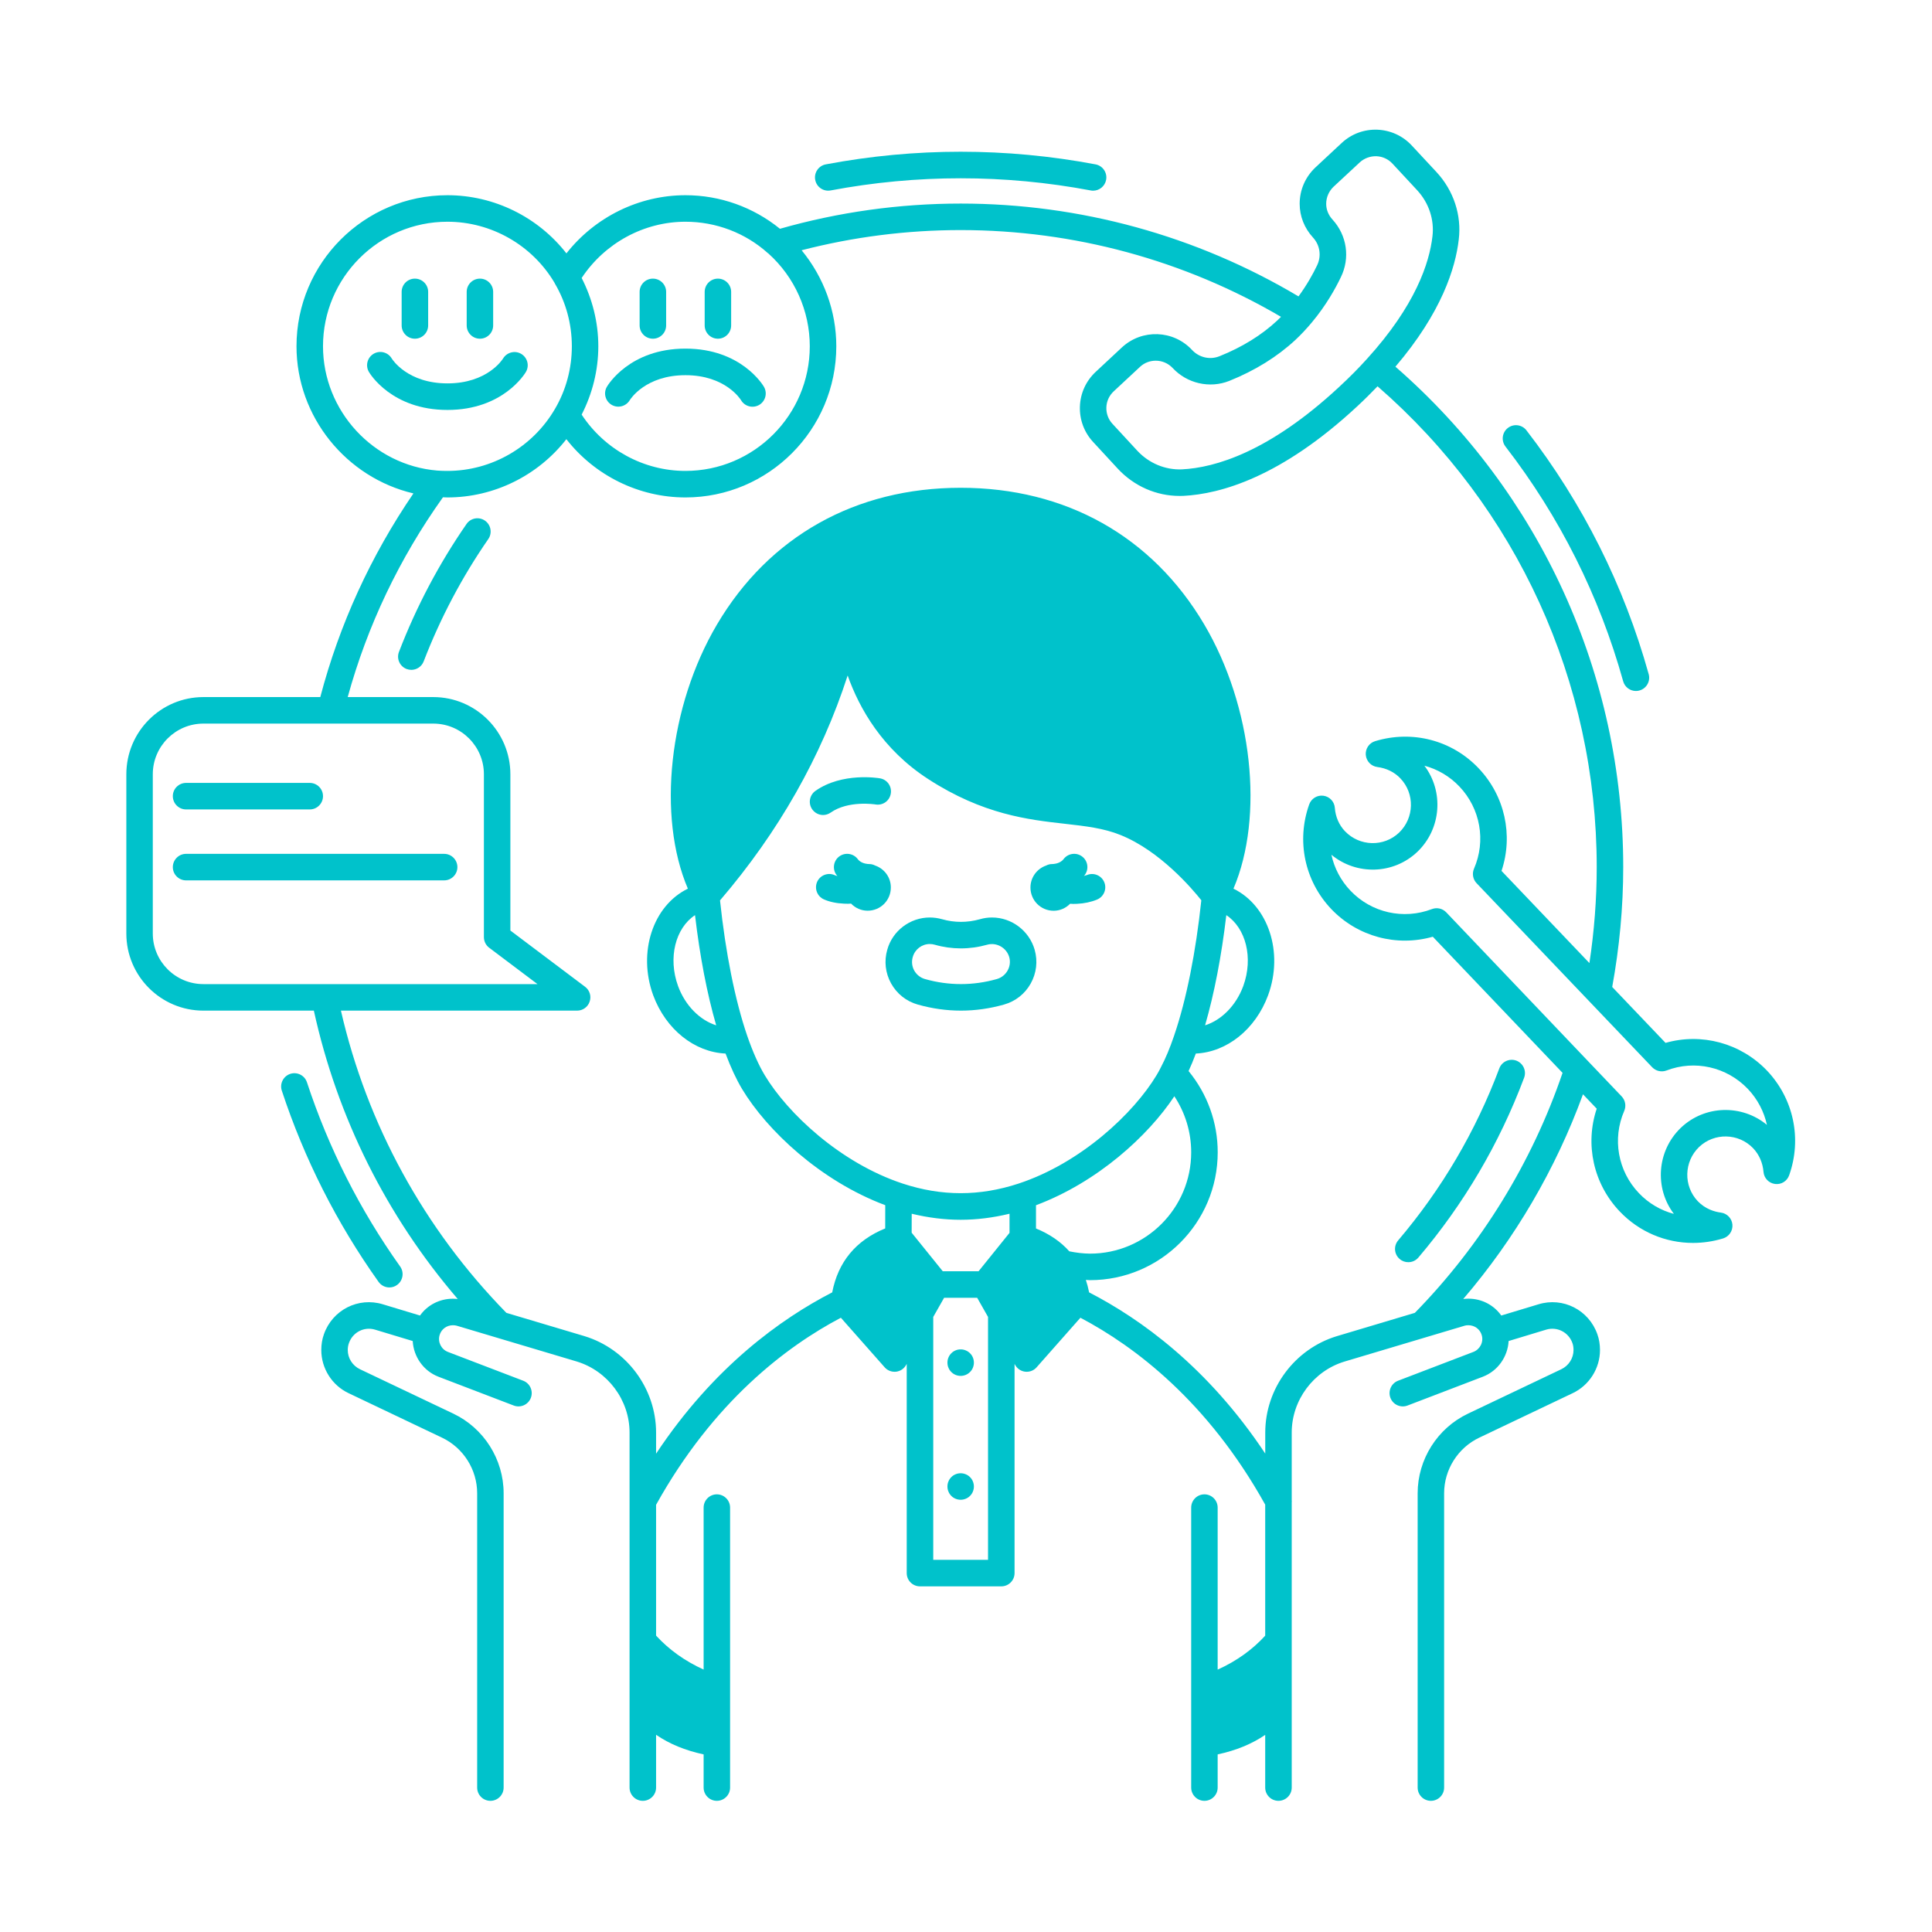 <svg xmlns="http://www.w3.org/2000/svg" xmlns:xlink="http://www.w3.org/1999/xlink" width="200" zoomAndPan="magnify" viewBox="0 0 150 150" height="200" preserveAspectRatio="xMidYMid meet"><defs><clipPath id="id1"><path d="M 9.594 10.066 L 140 10.066 L 140 139.816 L 9.594 139.816 Z M 9.594 10.066 " clip-rule="nonzero"></path></clipPath></defs><path fill="#00c2cb" d="M 81.805 70.711 C 82.305 70.711 82.758 70.5 83.082 70.168 C 83.164 70.172 83.246 70.18 83.328 70.18 C 83.43 70.18 83.531 70.18 83.633 70.172 C 84.188 70.145 84.723 70.031 85.18 69.84 C 85.703 69.621 85.953 69.016 85.734 68.492 C 85.516 67.969 84.914 67.719 84.391 67.938 C 84.32 67.965 84.234 67.984 84.152 68.008 C 84.172 67.984 84.203 67.965 84.219 67.938 C 84.559 67.484 84.469 66.836 84.012 66.496 C 83.559 66.156 82.914 66.25 82.574 66.703 C 82.535 66.754 82.492 66.797 82.445 66.836 C 82.16 67.066 81.777 67.086 81.668 67.086 C 81.504 67.086 81.352 67.133 81.215 67.203 C 80.512 67.449 80.004 68.117 80.004 68.906 C 80.004 69.906 80.805 70.711 81.805 70.711 Z M 81.805 70.711 " fill-opacity="1" fill-rule="nonzero"></path><path fill="#00c2cb" d="M 75.613 105.793 C 75.613 105.93 75.586 106.062 75.535 106.188 C 75.484 106.316 75.41 106.426 75.312 106.523 C 75.215 106.617 75.105 106.695 74.977 106.746 C 74.852 106.797 74.723 106.824 74.586 106.824 C 74.449 106.824 74.316 106.797 74.191 106.746 C 74.066 106.695 73.953 106.617 73.859 106.523 C 73.762 106.426 73.688 106.316 73.637 106.188 C 73.582 106.062 73.559 105.93 73.559 105.793 C 73.559 105.656 73.582 105.527 73.637 105.398 C 73.688 105.273 73.762 105.164 73.859 105.066 C 73.953 104.969 74.066 104.895 74.191 104.844 C 74.316 104.789 74.449 104.766 74.586 104.766 C 74.723 104.766 74.852 104.789 74.977 104.844 C 75.105 104.895 75.215 104.969 75.312 105.066 C 75.41 105.164 75.484 105.273 75.535 105.398 C 75.586 105.527 75.613 105.656 75.613 105.793 Z M 75.613 105.793 " fill-opacity="1" fill-rule="nonzero"></path><path fill="#00c2cb" d="M 75.613 115.414 C 75.613 115.547 75.586 115.68 75.535 115.805 C 75.484 115.934 75.41 116.043 75.312 116.141 C 75.215 116.238 75.105 116.312 74.977 116.363 C 74.852 116.414 74.723 116.441 74.586 116.441 C 74.449 116.441 74.316 116.414 74.191 116.363 C 74.066 116.312 73.953 116.238 73.859 116.141 C 73.762 116.043 73.688 115.934 73.637 115.805 C 73.582 115.68 73.559 115.547 73.559 115.414 C 73.559 115.277 73.582 115.145 73.637 115.02 C 73.688 114.891 73.762 114.781 73.859 114.684 C 73.953 114.586 74.066 114.512 74.191 114.461 C 74.316 114.41 74.449 114.383 74.586 114.383 C 74.723 114.383 74.852 114.41 74.977 114.461 C 75.105 114.512 75.215 114.586 75.312 114.684 C 75.41 114.781 75.484 114.891 75.535 115.02 C 75.586 115.145 75.613 115.277 75.613 115.414 Z M 75.613 115.414 " fill-opacity="1" fill-rule="nonzero"></path><path fill="#00c2cb" d="M 67.953 67.203 C 67.816 67.133 67.664 67.086 67.5 67.086 C 67.391 67.086 67.012 67.066 66.734 66.844 C 66.676 66.797 66.633 66.754 66.598 66.703 C 66.258 66.25 65.613 66.156 65.156 66.496 C 64.703 66.836 64.609 67.484 64.949 67.938 C 64.969 67.965 64.996 67.988 65.016 68.016 C 64.926 67.992 64.852 67.969 64.801 67.945 C 64.281 67.715 63.672 67.949 63.441 68.469 C 63.215 68.992 63.449 69.598 63.969 69.828 C 64.402 70.02 64.934 70.133 65.531 70.16 C 65.629 70.168 65.727 70.168 65.832 70.168 C 65.91 70.168 65.996 70.16 66.078 70.156 C 66.406 70.496 66.859 70.707 67.363 70.707 C 68.363 70.707 69.164 69.906 69.164 68.906 C 69.168 68.117 68.66 67.449 67.953 67.203 Z M 67.953 67.203 " fill-opacity="1" fill-rule="nonzero"></path><path fill="#00c2cb" d="M 63.902 63.277 C 64.105 63.277 64.312 63.215 64.492 63.09 C 65.859 62.129 67.922 62.449 67.973 62.457 C 68.539 62.555 69.066 62.18 69.16 61.617 C 69.258 61.059 68.883 60.523 68.324 60.43 C 68.207 60.41 65.395 59.941 63.312 61.402 C 62.848 61.73 62.734 62.371 63.059 62.836 C 63.262 63.121 63.578 63.277 63.902 63.277 Z M 63.902 63.277 " fill-opacity="1" fill-rule="nonzero"></path><path fill="#00c2cb" d="M 69.184 76.352 C 69.633 77.16 70.367 77.742 71.25 77.992 C 72.355 78.305 73.484 78.465 74.605 78.465 C 75.727 78.465 76.855 78.305 77.957 77.992 C 78.84 77.742 79.574 77.164 80.023 76.363 C 80.473 75.559 80.582 74.629 80.332 73.742 C 79.91 72.266 78.547 71.234 77.02 71.234 C 76.699 71.234 76.391 71.277 76.086 71.367 C 75.098 71.645 74.098 71.641 73.141 71.367 C 72.832 71.281 72.512 71.234 72.188 71.234 C 70.652 71.234 69.293 72.27 68.887 73.738 C 68.633 74.617 68.738 75.547 69.184 76.352 Z M 70.867 74.301 C 71.031 73.707 71.574 73.293 72.188 73.293 C 72.32 73.293 72.453 73.312 72.574 73.348 C 73.902 73.727 75.281 73.73 76.645 73.348 C 77.375 73.141 78.148 73.586 78.355 74.305 C 78.457 74.656 78.41 75.031 78.23 75.352 C 78.047 75.676 77.754 75.91 77.398 76.012 C 75.555 76.535 73.656 76.535 71.812 76.012 C 71.457 75.91 71.164 75.676 70.98 75.352 C 70.805 75.031 70.762 74.66 70.867 74.301 Z M 70.867 74.301 " fill-opacity="1" fill-rule="nonzero"></path><path fill="#00c2cb" d="M 14.445 62.844 L 24.051 62.844 C 24.617 62.844 25.078 62.383 25.078 61.812 C 25.078 61.246 24.617 60.785 24.051 60.785 L 14.445 60.785 C 13.879 60.785 13.418 61.246 13.418 61.812 C 13.418 62.383 13.879 62.844 14.445 62.844 Z M 14.445 62.844 " fill-opacity="1" fill-rule="nonzero"></path><path fill="#00c2cb" d="M 34.484 66.293 L 14.445 66.293 C 13.879 66.293 13.418 66.754 13.418 67.324 C 13.418 67.891 13.879 68.352 14.445 68.352 L 34.484 68.352 C 35.051 68.352 35.512 67.891 35.512 67.324 C 35.512 66.754 35.051 66.293 34.484 66.293 Z M 34.484 66.293 " fill-opacity="1" fill-rule="nonzero"></path><path fill="#00c2cb" d="M 32.211 26.297 C 32.781 26.297 33.242 25.836 33.242 25.266 L 33.242 22.66 C 33.242 22.094 32.781 21.633 32.211 21.633 C 31.645 21.633 31.184 22.094 31.184 22.66 L 31.184 25.266 C 31.184 25.836 31.645 26.297 32.211 26.297 Z M 32.211 26.297 " fill-opacity="1" fill-rule="nonzero"></path><path fill="#00c2cb" d="M 37.262 26.297 C 37.828 26.297 38.289 25.836 38.289 25.266 L 38.289 22.66 C 38.289 22.094 37.828 21.633 37.262 21.633 C 36.695 21.633 36.234 22.094 36.234 22.66 L 36.234 25.266 C 36.234 25.836 36.695 26.297 37.262 26.297 Z M 37.262 26.297 " fill-opacity="1" fill-rule="nonzero"></path><path fill="#00c2cb" d="M 40.832 28.875 C 41.117 28.387 40.953 27.766 40.469 27.477 C 39.988 27.188 39.355 27.348 39.062 27.828 C 39.016 27.906 37.84 29.766 34.742 29.766 C 31.637 29.766 30.461 27.906 30.418 27.84 C 30.133 27.348 29.504 27.18 29.012 27.465 C 28.52 27.754 28.355 28.383 28.641 28.875 C 28.711 28.996 30.406 31.828 34.742 31.828 C 39.066 31.828 40.762 28.996 40.832 28.875 Z M 40.832 28.875 " fill-opacity="1" fill-rule="nonzero"></path><path fill="#00c2cb" d="M 50.691 26.297 C 51.258 26.297 51.719 25.836 51.719 25.266 L 51.719 22.66 C 51.719 22.094 51.258 21.633 50.691 21.633 C 50.121 21.633 49.66 22.094 49.66 22.66 L 49.66 25.266 C 49.66 25.836 50.121 26.297 50.691 26.297 Z M 50.691 26.297 " fill-opacity="1" fill-rule="nonzero"></path><path fill="#00c2cb" d="M 55.738 26.297 C 56.305 26.297 56.766 25.836 56.766 25.266 L 56.766 22.66 C 56.766 22.094 56.305 21.633 55.738 21.633 C 55.172 21.633 54.711 22.094 54.711 22.66 L 54.711 25.266 C 54.711 25.836 55.172 26.297 55.738 26.297 Z M 55.738 26.297 " fill-opacity="1" fill-rule="nonzero"></path><path fill="#00c2cb" d="M 47.484 31.43 C 47.969 31.715 48.598 31.559 48.891 31.074 C 48.938 30.996 50.113 29.129 53.219 29.129 C 56.316 29.129 57.488 30.996 57.531 31.066 C 57.723 31.395 58.066 31.578 58.422 31.578 C 58.598 31.578 58.773 31.535 58.938 31.441 C 59.43 31.156 59.598 30.523 59.312 30.031 C 59.242 29.91 57.547 27.066 53.219 27.066 C 48.883 27.066 47.188 29.91 47.117 30.031 C 46.832 30.523 47 31.141 47.484 31.43 Z M 47.484 31.43 " fill-opacity="1" fill-rule="nonzero"></path><g clip-path="url(#id1)"><path fill="#00c2cb" d="M 137.184 83.117 C 135.137 80.98 132.109 80.172 129.312 80.969 L 125.172 76.629 C 125.73 73.57 126.027 70.441 126.027 67.324 C 126.027 52.363 119.586 38.273 108.34 28.469 C 111.926 24.27 113.004 20.805 113.258 18.594 C 113.488 16.711 112.863 14.805 111.539 13.371 L 109.617 11.305 C 108.922 10.551 107.969 10.113 106.941 10.07 C 105.91 10.031 104.93 10.395 104.176 11.094 L 102.133 12.996 C 101.34 13.746 100.906 14.75 100.906 15.824 C 100.906 16.789 101.273 17.715 101.938 18.438 C 102.488 19.035 102.613 19.887 102.25 20.621 C 101.957 21.238 101.48 22.105 100.816 23.012 C 92.895 18.297 83.848 15.805 74.586 15.805 C 69.824 15.805 65.105 16.465 60.555 17.762 C 58.484 16.082 55.906 15.156 53.219 15.156 C 49.605 15.156 46.191 16.855 43.977 19.672 C 41.777 16.855 38.367 15.156 34.742 15.156 C 28.277 15.156 23.02 20.414 23.02 26.883 C 23.02 32.367 26.891 37.082 32.098 38.309 C 28.781 43.172 26.352 48.477 24.867 54.121 L 15.793 54.121 C 12.492 54.121 9.809 56.809 9.809 60.113 L 9.809 72.48 C 9.809 75.781 12.492 78.465 15.793 78.465 L 24.367 78.465 C 26.188 86.758 30.012 94.418 35.539 100.855 C 35.418 100.844 35.297 100.832 35.164 100.832 C 34.117 100.832 33.18 101.332 32.609 102.137 L 29.727 101.266 C 27.816 100.68 25.805 101.707 25.148 103.594 C 25.012 103.973 24.945 104.383 24.945 104.816 C 24.945 106.242 25.777 107.559 27.062 108.164 L 34.312 111.617 C 35.973 112.402 37.047 114.098 37.047 115.938 L 37.047 138.789 C 37.047 139.355 37.508 139.816 38.074 139.816 C 38.641 139.816 39.102 139.355 39.102 138.789 L 39.102 115.938 C 39.102 113.305 37.566 110.879 35.195 109.754 L 27.945 106.305 C 27.371 106.031 27 105.449 27 104.816 C 27 104.621 27.031 104.441 27.09 104.281 C 27.383 103.434 28.277 102.973 29.133 103.238 L 32.043 104.117 C 32.109 105.324 32.867 106.438 34.047 106.891 L 39.887 109.125 C 40.418 109.328 41.012 109.059 41.215 108.531 C 41.418 107.996 41.152 107.402 40.621 107.199 L 34.781 104.965 C 34.258 104.766 33.973 104.195 34.129 103.66 C 34.262 103.199 34.676 102.891 35.164 102.891 C 35.281 102.891 35.379 102.902 35.469 102.93 L 44.781 105.707 C 47.191 106.441 48.879 108.707 48.879 111.223 L 48.879 127.336 C 48.879 127.336 48.879 127.336 48.879 127.34 L 48.879 132.32 C 48.879 132.32 48.879 132.324 48.879 132.324 L 48.879 138.789 C 48.879 139.355 49.34 139.816 49.906 139.816 C 50.477 139.816 50.938 139.355 50.938 138.789 L 50.938 134.688 C 51.98 135.402 53.195 135.902 54.629 136.211 L 54.629 138.789 C 54.629 139.355 55.09 139.816 55.656 139.816 C 56.223 139.816 56.684 139.355 56.684 138.789 L 56.684 117.051 C 56.684 116.48 56.223 116.02 55.656 116.02 C 55.09 116.02 54.629 116.48 54.629 117.051 L 54.629 129.625 C 53.168 128.961 51.941 128.082 50.938 126.988 L 50.938 116.832 C 55.395 108.812 61.062 104.535 65.285 102.309 L 68.684 106.156 C 68.879 106.379 69.16 106.504 69.453 106.504 C 69.488 106.504 69.523 106.5 69.559 106.5 C 69.891 106.465 70.184 106.27 70.348 105.98 L 70.398 105.891 L 70.398 122.137 C 70.398 122.703 70.859 123.164 71.426 123.164 L 77.742 123.164 C 78.309 123.164 78.77 122.703 78.77 122.137 L 78.77 105.891 L 78.82 105.984 C 78.984 106.273 79.277 106.465 79.609 106.5 C 79.645 106.504 79.68 106.504 79.715 106.504 C 80.008 106.504 80.289 106.379 80.484 106.156 L 83.883 102.309 C 88.105 104.535 93.773 108.809 98.23 116.82 L 98.23 126.992 C 97.25 128.07 96.02 128.957 94.539 129.629 L 94.539 117.051 C 94.539 116.48 94.078 116.02 93.512 116.02 C 92.945 116.02 92.484 116.48 92.484 117.051 L 92.484 138.789 C 92.484 139.355 92.945 139.816 93.512 139.816 C 94.078 139.816 94.539 139.355 94.539 138.789 L 94.539 136.211 C 95.977 135.902 97.191 135.402 98.23 134.695 L 98.23 138.789 C 98.23 139.355 98.691 139.816 99.258 139.816 C 99.828 139.816 100.289 139.355 100.289 138.789 L 100.289 116.613 C 100.289 116.598 100.297 116.582 100.297 116.566 C 100.297 116.551 100.289 116.539 100.289 116.523 L 100.289 111.223 C 100.289 108.707 101.977 106.441 104.387 105.711 L 113.719 102.926 C 113.789 102.902 113.887 102.891 114.004 102.891 C 114.492 102.891 114.91 103.199 115.043 103.664 C 115.199 104.195 114.91 104.766 114.387 104.965 L 108.547 107.199 C 108.016 107.402 107.75 107.996 107.953 108.531 C 108.156 109.062 108.75 109.328 109.281 109.125 L 115.121 106.891 C 116.305 106.438 117.062 105.324 117.129 104.117 L 120.043 103.234 C 120.895 102.977 121.789 103.434 122.086 104.285 C 122.141 104.441 122.168 104.621 122.168 104.816 C 122.168 105.449 121.797 106.031 121.223 106.305 L 113.977 109.754 C 111.602 110.879 110.066 113.305 110.066 115.938 L 110.066 138.789 C 110.066 139.355 110.527 139.816 111.094 139.816 C 111.66 139.816 112.121 139.355 112.121 138.789 L 112.121 115.938 C 112.121 114.098 113.195 112.402 114.855 111.617 L 122.105 108.164 C 123.391 107.555 124.223 106.238 124.223 104.816 C 124.223 104.383 124.156 103.973 124.023 103.602 C 123.363 101.707 121.352 100.68 119.445 101.266 L 116.559 102.137 C 115.984 101.328 115.051 100.828 114.004 100.828 C 113.863 100.828 113.734 100.84 113.605 100.855 C 117.629 96.16 120.793 90.746 122.902 84.961 L 123.969 86.078 C 123.043 88.844 123.711 91.91 125.754 94.055 C 127.266 95.645 129.316 96.5 131.441 96.5 C 132.219 96.5 133.004 96.387 133.777 96.152 C 134.242 96.012 134.543 95.566 134.504 95.078 C 134.461 94.594 134.09 94.207 133.609 94.145 C 133.117 94.082 132.406 93.875 131.816 93.262 C 130.691 92.078 130.734 90.188 131.918 89.051 C 133.098 87.926 134.984 87.969 136.113 89.148 C 136.582 89.645 136.859 90.281 136.918 90.984 C 136.957 91.469 137.328 91.859 137.809 91.922 C 138.297 91.988 138.75 91.703 138.91 91.246 C 139.918 88.41 139.254 85.297 137.184 83.117 Z M 104.102 21.523 C 104.836 20.031 104.582 18.273 103.449 17.039 C 103.137 16.699 102.965 16.27 102.965 15.824 C 102.965 15.324 103.172 14.848 103.539 14.496 L 105.574 12.605 C 105.926 12.281 106.398 12.117 106.859 12.129 C 107.34 12.148 107.785 12.352 108.109 12.703 L 110.031 14.773 C 110.941 15.758 111.371 17.062 111.215 18.352 C 110.98 20.402 109.902 23.719 106.129 27.867 C 106.129 27.867 106.129 27.871 106.125 27.871 C 105.5 28.566 104.793 29.281 103.961 30.051 C 98.523 35.102 94.328 36.312 91.77 36.441 C 90.477 36.496 89.211 35.973 88.305 35 L 86.379 32.914 C 86.051 32.566 85.883 32.109 85.898 31.633 C 85.914 31.152 86.117 30.707 86.473 30.379 L 88.508 28.484 C 88.852 28.16 89.293 28.004 89.73 28.004 C 90.211 28.004 90.691 28.195 91.047 28.574 C 92.152 29.766 93.914 30.184 95.449 29.57 C 97.441 28.77 99.164 27.699 100.57 26.395 C 101.016 25.977 101.449 25.516 101.859 25.023 C 102.953 23.715 103.688 22.391 104.102 21.523 Z M 53.219 17.215 C 55.594 17.215 57.871 18.082 59.625 19.66 C 59.637 19.668 59.645 19.668 59.652 19.676 C 61.699 21.512 62.871 24.137 62.871 26.883 C 62.871 32.223 58.543 36.562 53.219 36.562 C 49.969 36.562 46.938 34.895 45.16 32.191 C 45.992 30.562 46.453 28.75 46.453 26.883 C 46.453 25.023 45.992 23.211 45.16 21.582 C 46.949 18.883 49.98 17.215 53.219 17.215 Z M 25.078 26.883 C 25.078 21.551 29.414 17.215 34.742 17.215 C 38.137 17.215 41.309 19.023 43.043 21.938 C 43.055 21.969 43.07 22 43.09 22.031 C 43.945 23.488 44.398 25.164 44.398 26.883 C 44.398 28.609 43.945 30.289 43.086 31.75 C 41.359 34.719 38.164 36.562 34.742 36.562 C 34.469 36.562 34.207 36.555 33.953 36.535 C 28.977 36.125 25.078 31.887 25.078 26.883 Z M 11.863 72.48 L 11.863 60.113 C 11.863 57.945 13.625 56.18 15.793 56.18 L 33.641 56.18 C 35.809 56.18 37.57 57.945 37.57 60.113 L 37.57 72.758 C 37.57 73.082 37.723 73.391 37.98 73.582 C 39.18 74.48 40.57 75.531 41.73 76.406 L 15.793 76.406 C 13.625 76.406 11.863 74.645 11.863 72.48 Z M 73.195 98.699 L 70.781 95.707 L 70.785 94.234 C 72.062 94.543 73.336 94.703 74.586 94.703 C 75.836 94.703 77.105 94.543 78.379 94.234 L 78.379 95.719 L 75.977 98.699 Z M 83.02 97.152 C 82.352 96.402 81.488 95.809 80.434 95.379 L 80.434 93.574 C 85.199 91.789 89.133 88.199 91.176 85.113 C 92.023 86.395 92.484 87.898 92.484 89.465 C 92.484 93.801 88.961 97.332 84.629 97.332 C 84.098 97.328 83.559 97.262 83.02 97.152 Z M 95.211 71.051 C 96.727 72.055 97.324 74.363 96.527 76.555 C 95.965 78.082 94.82 79.211 93.562 79.605 C 94.273 77.152 94.836 74.246 95.211 71.051 Z M 55.605 79.605 C 54.348 79.211 53.203 78.082 52.645 76.559 C 51.844 74.363 52.445 72.051 53.961 71.051 C 54.336 74.246 54.895 77.152 55.605 79.605 Z M 58.016 80.426 C 57.07 77.672 56.328 73.949 55.902 69.906 C 60.438 64.613 63.766 58.758 65.812 52.445 C 66.715 54.996 68.512 58.188 72.074 60.492 C 76.32 63.242 79.84 63.641 82.664 63.957 C 84.281 64.141 85.68 64.297 86.992 64.828 C 90.062 66.059 92.559 69 93.27 69.895 C 92.848 73.906 92.113 77.602 91.176 80.352 C 91.172 80.359 91.172 80.371 91.168 80.379 C 91.164 80.395 91.16 80.41 91.152 80.426 C 90.824 81.387 90.496 82.172 90.137 82.852 C 90.027 83.07 89.918 83.281 89.793 83.48 C 88.035 86.414 83.934 90.293 79.086 91.891 C 76.055 92.887 73.109 92.887 70.082 91.891 C 65.234 90.293 61.133 86.414 59.375 83.48 C 58.906 82.699 58.445 81.668 58.016 80.426 Z M 72.457 121.105 L 72.457 102.246 L 73.301 100.758 L 75.867 100.758 L 76.711 102.246 L 76.711 121.105 Z M 103.797 103.738 C 100.52 104.727 98.234 107.805 98.234 111.223 L 98.234 112.855 C 93.762 106.121 88.52 102.379 84.559 100.34 C 84.492 100.004 84.406 99.68 84.305 99.371 C 84.414 99.375 84.523 99.391 84.629 99.391 C 90.094 99.391 94.543 94.938 94.543 89.465 C 94.543 87.141 93.738 84.934 92.281 83.156 C 92.473 82.742 92.66 82.293 92.844 81.797 C 95.242 81.688 97.473 79.934 98.457 77.266 C 99.676 73.926 98.465 70.316 95.766 68.996 C 98.152 63.402 97.258 54.848 93.496 48.48 C 89.453 41.637 82.738 37.871 74.586 37.871 C 66.434 37.871 59.715 41.637 55.672 48.477 C 51.91 54.848 51.016 63.402 53.406 68.996 C 50.703 70.312 49.496 73.922 50.711 77.266 C 51.699 79.938 53.934 81.691 56.332 81.797 C 56.734 82.871 57.164 83.797 57.613 84.547 C 59.539 87.75 63.684 91.68 68.73 93.57 L 68.727 95.375 C 66.449 96.305 65.07 97.973 64.613 100.34 C 60.652 102.379 55.406 106.121 50.938 112.863 L 50.938 111.223 C 50.938 107.805 48.648 104.727 45.367 103.734 L 39.316 101.93 C 32.922 95.398 28.5 87.312 26.469 78.465 L 44.809 78.465 C 45.25 78.465 45.645 78.18 45.781 77.762 C 45.926 77.34 45.781 76.879 45.426 76.613 C 45.426 76.613 42.203 74.184 39.625 72.246 L 39.625 60.113 C 39.625 56.809 36.941 54.121 33.641 54.121 L 26.996 54.121 C 28.523 48.57 31.004 43.359 34.391 38.609 C 34.508 38.613 34.621 38.621 34.742 38.621 C 38.363 38.621 41.773 36.918 43.973 34.098 C 46.18 36.922 49.594 38.621 53.219 38.621 C 59.676 38.621 64.93 33.355 64.93 26.883 C 64.93 24.148 63.957 21.52 62.238 19.43 C 66.262 18.391 70.406 17.863 74.586 17.863 C 83.359 17.863 91.93 20.191 99.457 24.598 C 99.359 24.691 99.266 24.793 99.168 24.883 C 97.949 26.02 96.441 26.953 94.684 27.656 C 93.926 27.961 93.09 27.75 92.551 27.172 C 91.109 25.617 88.668 25.523 87.105 26.973 L 85.074 28.867 C 84.316 29.574 83.879 30.527 83.844 31.562 C 83.809 32.59 84.176 33.57 84.875 34.32 L 86.797 36.402 C 88.051 37.746 89.777 38.504 91.578 38.504 C 91.676 38.504 91.773 38.504 91.867 38.5 C 94.77 38.355 99.469 37.035 105.359 31.562 C 105.949 31.016 106.465 30.5 106.953 29.992 C 117.773 39.402 123.969 52.945 123.969 67.324 C 123.969 69.812 123.773 72.309 123.402 74.773 L 116.578 67.617 C 117.504 64.848 116.836 61.785 114.793 59.641 C 112.727 57.469 109.656 56.668 106.766 57.543 C 106.301 57.684 106 58.129 106.039 58.613 C 106.082 59.098 106.453 59.488 106.934 59.551 C 107.641 59.641 108.262 59.945 108.727 60.434 C 109.855 61.617 109.809 63.504 108.629 64.641 C 107.445 65.773 105.562 65.723 104.426 64.539 C 103.965 64.059 103.688 63.414 103.637 62.73 C 103.605 62.242 103.234 61.848 102.754 61.781 C 102.27 61.715 101.809 61.996 101.645 62.457 C 100.637 65.289 101.293 68.402 103.359 70.578 C 105.402 72.719 108.434 73.527 111.242 72.727 L 121.316 83.297 C 118.953 90.238 115.004 96.664 109.848 101.93 Z M 130.496 87.566 C 128.637 89.355 128.441 92.242 129.961 94.246 C 128.941 93.977 128 93.43 127.242 92.633 C 125.609 90.922 125.164 88.414 126.105 86.25 C 126.27 85.867 126.191 85.426 125.906 85.125 L 123.246 82.336 L 112.285 70.832 C 111.996 70.531 111.559 70.434 111.172 70.582 C 108.961 71.426 106.48 70.863 104.852 69.156 C 104.094 68.359 103.59 67.391 103.371 66.363 C 105.309 67.969 108.191 67.906 110.051 66.129 C 111.91 64.34 112.105 61.453 110.59 59.449 C 111.605 59.719 112.547 60.266 113.305 61.062 C 114.938 62.773 115.383 65.281 114.441 67.445 C 114.277 67.828 114.355 68.27 114.641 68.57 L 123.316 77.664 C 123.336 77.688 123.355 77.707 123.379 77.73 L 128.277 82.863 C 128.562 83.16 129 83.258 129.387 83.113 C 131.586 82.27 134.062 82.832 135.699 84.539 C 136.457 85.336 136.961 86.309 137.184 87.336 C 135.242 85.727 132.355 85.789 130.496 87.566 Z M 130.496 87.566 " fill-opacity="1" fill-rule="nonzero"></path></g><path fill="#00c2cb" d="M 30.23 99.957 C 30.438 99.957 30.645 99.895 30.824 99.766 C 31.289 99.434 31.395 98.789 31.066 98.328 C 27.945 93.945 25.512 89.137 23.832 84.031 C 23.656 83.492 23.074 83.199 22.535 83.375 C 21.996 83.555 21.703 84.137 21.879 84.676 C 23.625 89.977 26.152 94.973 29.391 99.523 C 29.594 99.805 29.906 99.957 30.23 99.957 Z M 30.23 99.957 " fill-opacity="1" fill-rule="nonzero"></path><path fill="#00c2cb" d="M 126.023 52.895 C 126.148 53.348 126.562 53.648 127.012 53.648 C 127.105 53.648 127.195 53.637 127.289 53.609 C 127.836 53.457 128.156 52.887 128.004 52.34 C 126.082 45.449 122.891 39.082 118.512 33.41 C 118.164 32.961 117.52 32.879 117.07 33.227 C 116.621 33.574 116.539 34.219 116.887 34.672 C 121.098 40.129 124.172 46.258 126.023 52.895 Z M 126.023 52.895 " fill-opacity="1" fill-rule="nonzero"></path><path fill="#00c2cb" d="M 64.492 14.785 C 71.184 13.527 77.988 13.527 84.676 14.785 C 84.742 14.801 84.805 14.805 84.867 14.805 C 85.352 14.805 85.785 14.461 85.879 13.965 C 85.984 13.406 85.617 12.867 85.059 12.762 C 78.117 11.453 71.051 11.453 64.113 12.762 C 63.555 12.867 63.188 13.406 63.293 13.965 C 63.398 14.523 63.93 14.891 64.492 14.785 Z M 64.492 14.785 " fill-opacity="1" fill-rule="nonzero"></path><path fill="#00c2cb" d="M 110.121 97.637 C 113.656 93.477 116.418 88.777 118.332 83.676 C 118.531 83.145 118.262 82.551 117.73 82.348 C 117.199 82.152 116.605 82.418 116.406 82.949 C 114.578 87.828 111.938 92.32 108.555 96.301 C 108.188 96.734 108.238 97.383 108.672 97.75 C 108.863 97.918 109.102 97.996 109.336 97.996 C 109.629 98 109.918 97.875 110.121 97.637 Z M 110.121 97.637 " fill-opacity="1" fill-rule="nonzero"></path><path fill="#00c2cb" d="M 36.223 40.68 C 34.094 43.754 32.328 47.094 30.977 50.609 C 30.77 51.141 31.035 51.734 31.566 51.941 C 31.688 51.984 31.812 52.008 31.934 52.008 C 32.348 52.008 32.738 51.758 32.895 51.348 C 34.188 47.988 35.875 44.793 37.91 41.855 C 38.234 41.387 38.117 40.746 37.652 40.422 C 37.184 40.098 36.543 40.215 36.223 40.68 Z M 36.223 40.68 " fill-opacity="1" fill-rule="nonzero"></path></svg>